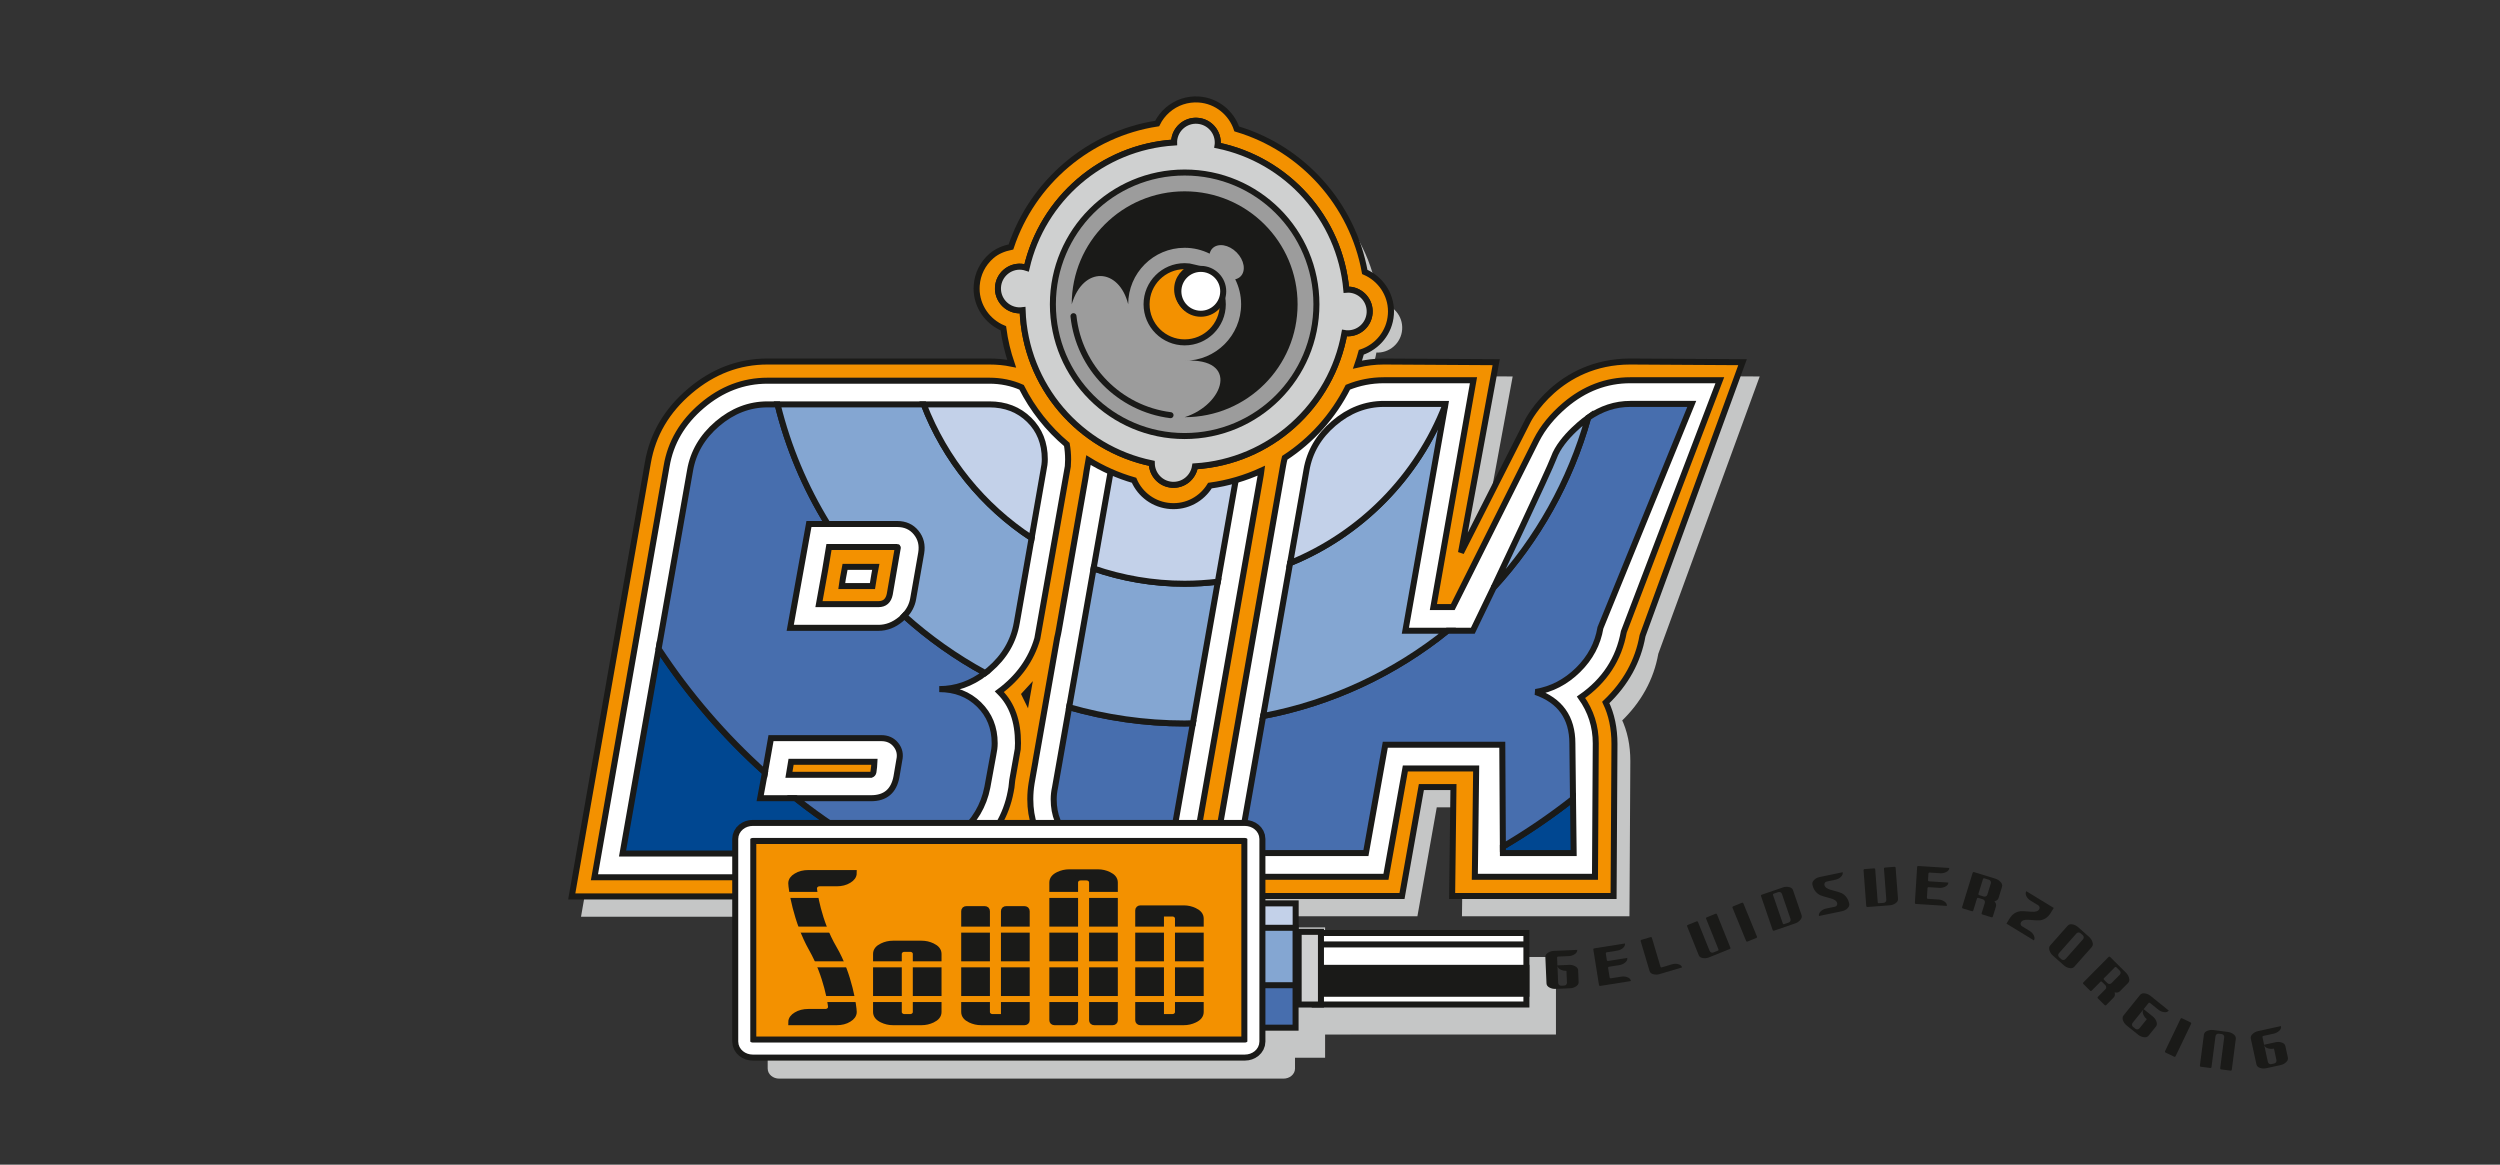 <?xml version="1.0" encoding="UTF-8" standalone="no"?>
<!DOCTYPE svg PUBLIC "-//W3C//DTD SVG 1.1//EN" "http://www.w3.org/Graphics/SVG/1.1/DTD/svg11.dtd">
<svg width="100%" height="100%" viewBox="0 0 1333 621" version="1.1" xmlns="http://www.w3.org/2000/svg" xmlns:xlink="http://www.w3.org/1999/xlink" xml:space="preserve" xmlns:serif="http://www.serif.com/" style="fill-rule:evenodd;clip-rule:evenodd;">
    <rect x="0" y="0" width="1333" height="621" fill="#333333" stroke="none"/>
    <g id="Artboard1" transform="matrix(1,0,0,1,17.071,-166.654)">
        <rect x="-17.071" y="166.654" width="1332.86" height="620.512" style="fill:none;"/>
        <g transform="matrix(4.167,0,0,4.167,701.414,716.063)">
            <path d="M0,-9.008L0,-9.154L-2.854,-9.154L-2.854,0.146L0,0.146L0,0.143L26.288,0.143L26.288,-9.008L0,-9.008Z" style="fill:rgb(197,198,198);fill-rule:nonzero;stroke:rgb(197,198,198);stroke-width:0.77px;"/>
        </g>
        <g transform="matrix(4.167,0,0,4.167,676.114,716.033)">
            <path d="M0,-12.784L0,-9.565L-2.572,-2.316L0,-2.216L-2.572,3.119L2.82,3.119L2.82,-12.784L0,-12.784Z" style="fill:rgb(197,198,198);fill-rule:nonzero;stroke:rgb(197,198,198);stroke-width:0.77px;"/>
        </g>
        <g transform="matrix(4.167,0,0,4.167,667.266,740.168)">
            <path d="M0,-27.717L-64.522,-27.718C-65.123,-27.718 -65.612,-27.315 -65.612,-26.82L-65.612,-0.896C-65.612,-0.402 -65.123,0.001 -64.522,0.001L0,0.001C0.603,0.001 1.094,-0.402 1.094,-0.896L1.094,-26.82C1.094,-27.314 0.603,-27.717 0,-27.717Z" style="fill:rgb(197,198,198);fill-rule:nonzero;stroke:rgb(197,198,198);stroke-width:0.77px;"/>
        </g>
        <g transform="matrix(4.167,0,0,4.167,718.149,343.733)">
            <path d="M0,-3.347C-0.131,-3.356 -0.258,-3.344 -0.386,-3.334C-1.207,-12.522 -8.007,-19.989 -16.872,-21.805C-16.864,-21.862 -16.846,-21.914 -16.842,-21.975C-16.735,-23.514 -17.895,-24.85 -19.437,-24.958C-20.976,-25.066 -22.313,-23.904 -22.421,-22.365C-22.424,-22.302 -22.415,-22.242 -22.415,-22.18C-31.671,-21.586 -39.271,-14.93 -41.295,-6.14C-41.512,-6.209 -41.737,-6.265 -41.973,-6.281C-43.513,-6.39 -44.851,-5.229 -44.957,-3.691C-45.065,-2.148 -43.904,-0.813 -42.365,-0.704C-42.176,-0.692 -41.994,-0.699 -41.813,-0.722C-41.472,8.972 -34.495,16.975 -25.28,18.876C-25.256,20.31 -24.15,21.515 -22.694,21.618C-21.235,21.719 -19.972,20.678 -19.751,19.259C-10.121,18.658 -2.275,11.495 -0.624,2.191C-0.546,2.201 -0.471,2.224 -0.39,2.229C1.15,2.338 2.488,1.175 2.594,-0.364C2.702,-1.904 1.54,-3.239 0,-3.347" style="fill:rgb(197,198,198);fill-rule:nonzero;"/>
        </g>
        <g transform="matrix(4.167,0,0,4.167,718.149,343.733)">
            <path d="M0,-3.347C-0.131,-3.356 -0.258,-3.344 -0.386,-3.334C-1.207,-12.522 -8.007,-19.989 -16.872,-21.805C-16.864,-21.862 -16.846,-21.914 -16.842,-21.975C-16.735,-23.514 -17.895,-24.85 -19.437,-24.958C-20.976,-25.066 -22.313,-23.904 -22.421,-22.365C-22.424,-22.302 -22.415,-22.242 -22.415,-22.18C-31.671,-21.586 -39.271,-14.93 -41.295,-6.14C-41.512,-6.209 -41.737,-6.265 -41.973,-6.281C-43.513,-6.39 -44.851,-5.229 -44.957,-3.691C-45.065,-2.148 -43.904,-0.813 -42.365,-0.704C-42.176,-0.692 -41.994,-0.699 -41.813,-0.722C-41.472,8.972 -34.495,16.975 -25.28,18.876C-25.256,20.31 -24.15,21.515 -22.694,21.618C-21.235,21.719 -19.972,20.678 -19.751,19.259C-10.121,18.658 -2.275,11.495 -0.624,2.191C-0.546,2.201 -0.471,2.224 -0.39,2.229C1.15,2.338 2.488,1.175 2.594,-0.364C2.702,-1.904 1.54,-3.239 0,-3.347Z" style="fill:none;fill-rule:nonzero;stroke:rgb(197,198,198);stroke-width:0.77px;"/>
        </g>
        <g transform="matrix(4.167,0,0,4.167,918.912,653.489)">
            <path d="M0,-68.277L-14.361,-68.363C-23.604,-68.363 -27.442,-60.826 -27.442,-60.826L-36.023,-43.913L-31.522,-68.277L-45.884,-68.363C-49.532,-68.363 -52.838,-67.109 -55.8,-64.603C-57.437,-63.218 -58.702,-61.664 -59.625,-59.951C-60.108,-61.421 -60.859,-62.774 -61.9,-64C-64.352,-66.909 -67.573,-68.363 -71.562,-68.363L-83.959,-68.363L-85.151,-61.632C-85.576,-62.466 -86.092,-63.257 -86.722,-64C-89.173,-66.909 -92.395,-68.363 -96.384,-68.363L-124.766,-68.363C-128.414,-68.363 -131.721,-67.108 -134.683,-64.599C-137.647,-62.09 -139.443,-59.036 -140.069,-55.443L-149.815,0.086L-106.558,0.086C-102.913,0.086 -99.606,-1.17 -96.641,-3.678C-95.065,-5.014 -93.829,-6.509 -92.912,-8.152C-92.428,-6.758 -91.696,-5.464 -90.711,-4.28C-88.261,-1.368 -85.042,0.086 -81.05,0.086L-68.653,0.086L-68.644,0.027L-43.572,0.027L-41.096,-13.909L-36.991,-13.909L-37.159,0.027L-16.5,0.027C-16.5,0.027 -16.389,-18.415 -16.389,-19.442C-16.389,-21.431 -16.761,-23.195 -17.501,-24.734C-14.937,-27.181 -13.37,-30.028 -12.799,-33.273L0,-68.277Z" style="fill:rgb(197,198,198);fill-rule:nonzero;stroke:rgb(197,198,198);stroke-width:0.77px;"/>
        </g>
        <g transform="matrix(4.167,0,0,4.167,912.044,644.259)">
            <path d="M0,-68.278L-14.361,-68.363C-23.606,-68.363 -27.441,-60.827 -27.441,-60.827L-36.022,-43.912L-31.522,-68.278L-45.883,-68.363C-49.531,-68.363 -52.838,-67.11 -55.8,-64.603C-57.435,-63.219 -58.702,-61.665 -59.627,-59.951C-60.108,-61.421 -60.86,-62.775 -61.9,-64.001C-64.352,-66.91 -67.575,-68.363 -71.563,-68.363L-83.959,-68.363L-85.151,-61.631C-85.576,-62.467 -86.091,-63.257 -86.724,-64.001C-89.173,-66.91 -92.393,-68.363 -96.384,-68.363L-124.768,-68.363C-128.416,-68.363 -131.721,-67.107 -134.683,-64.599C-137.647,-62.091 -139.442,-59.037 -140.07,-55.444L-149.813,0.085L-106.559,0.085C-102.913,0.085 -99.607,-1.169 -96.641,-3.679C-95.065,-5.015 -93.829,-6.509 -92.913,-8.153C-92.428,-6.759 -91.698,-5.465 -90.712,-4.279C-88.261,-1.368 -85.042,0.085 -81.05,0.085L-68.653,0.085L-68.643,0.027L-43.574,0.027L-41.096,-13.91L-36.99,-13.91L-37.161,0.027L-16.5,0.027C-16.5,0.027 -16.389,-18.415 -16.389,-19.442C-16.389,-21.431 -16.761,-23.196 -17.501,-24.735C-14.937,-27.18 -13.369,-30.028 -12.798,-33.273L0,-68.278Z" style="fill:white;fill-rule:nonzero;"/>
        </g>
        <g transform="matrix(4.167,0,0,4.167,448.112,467.945)">
            <path d="M0,2.688L-3.933,2.688C-3.878,2.236 -3.734,1.42 -3.506,0.234L0.425,0.234C0.312,0.797 0.169,1.615 0,2.688ZM3.16,-2.312L-5.558,-2.312C-5.785,-0.837 -6.213,1.599 -6.84,5L0.768,5C1.566,5 2.05,4.575 2.219,3.724L3.245,-2.221C3.245,-2.281 3.218,-2.312 3.16,-2.312Z" style="fill:rgb(243,145,0);fill-rule:nonzero;stroke:rgb(26,26,24);stroke-width:0.77px;"/>
        </g>
        <g transform="matrix(4.167,0,0,4.167,403.585,572.845)">
            <path d="M0,1.665L10.512,1.665C10.682,1.605 10.782,1.484 10.813,1.304C10.84,1.123 10.958,0.181 10.958,0L0.276,0L0,1.665Z" style="fill:rgb(243,145,0);fill-rule:nonzero;stroke:rgb(26,26,24);stroke-width:0.77px;"/>
        </g>
        <g transform="matrix(4.167,0,0,4.167,784.278,592.592)">
            <path d="M0,6.939L9.052,6.939C9.052,6.939 9.012,3.482 8.969,0C6.125,2.236 3.128,4.278 -0.004,6.12L0,6.939Z" style="fill:rgb(0,71,145);fill-rule:nonzero;stroke:rgb(26,26,24);stroke-width:0.77px;"/>
        </g>
        <g transform="matrix(4.167,0,0,4.167,388.261,542.107)">
            <path d="M0,12.033L0.61,8.742C-4.577,4.086 -9.156,-1.232 -12.995,-7.08L-17.611,19.113L15.127,19.113C11.4,17.03 7.852,14.663 4.52,12.033L0,12.033Z" style="fill:rgb(0,71,145);fill-rule:nonzero;stroke:rgb(26,26,24);stroke-width:0.77px;"/>
        </g>
        <g transform="matrix(4.167,0,0,4.167,553.006,621.744)">
            <path d="M0,-18.72L-1.806,-8.469C-1.92,-7.953 -1.978,-7.438 -1.978,-6.926C-1.978,-4.931 -1.311,-3.279 0.03,-1.966C1.371,-0.654 3.067,0 5.119,0L12.899,0L15.835,-16.669C15.484,-16.661 15.133,-16.642 14.78,-16.642C9.653,-16.642 4.695,-17.376 0,-18.72Z" style="fill:rgb(71,110,174);fill-rule:nonzero;stroke:rgb(26,26,24);stroke-width:0.77px;"/>
        </g>
        <g transform="matrix(4.167,0,0,4.167,801.728,467.916)">
            <path d="M0,16.248C2.051,15.908 3.86,14.967 5.428,13.428C6.994,11.889 7.947,10.091 8.291,8.038L19.977,-20.614L12.112,-20.614C10.196,-20.614 8.401,-20.021 6.726,-18.855C4.425,-10.653 0.236,-3.245 -5.36,2.863L-8.038,8.413L-11.284,8.413C-18.003,13.828 -26.054,17.654 -34.868,19.324L-37.959,36.862L-21.716,36.862L-19.236,22.997L-4.267,22.997L-4.192,36.043C-1.06,34.199 1.938,32.158 4.781,29.921C4.74,26.52 4.702,23.09 4.702,22.836C4.702,19.528 3.133,17.331 0,16.248Z" style="fill:rgb(71,110,174);fill-rule:nonzero;stroke:rgb(26,26,24);stroke-width:0.77px;"/>
        </g>
        <g transform="matrix(4.167,0,0,4.167,829.754,479.847)">
            <path d="M0,-21.718C-2.302,-13.516 -6.491,-6.108 -12.087,0C-12.087,0 -4.956,-15.043 -4.403,-16.593C-3.44,-19.287 0,-21.718 0,-21.718Z" style="fill:rgb(132,166,210);fill-rule:nonzero;stroke:rgb(26,26,24);stroke-width:0.77px;"/>
        </g>
        <g transform="matrix(4.167,0,0,4.167,494.592,392.605)">
            <path d="M0,52.514C1.909,50.862 3.091,48.866 3.548,46.525L4.316,42.335C4.428,41.824 4.487,41.339 4.487,40.883C4.487,38.888 3.819,37.234 2.477,35.919C1.139,34.611 -0.558,33.953 -2.607,33.953C-0.483,33.953 1.474,33.265 3.269,31.898C-0.471,29.868 -3.941,27.405 -7.079,24.581C-7.218,24.729 -7.359,24.876 -7.526,25.014C-8.41,25.747 -9.364,26.113 -10.388,26.113L-21.674,26.113L-19.279,12.827L-16.882,12.827C-19.768,8.154 -21.95,3.002 -23.293,-2.48L-24.579,-2.48C-26.916,-2.48 -29.052,-1.652 -30.992,-0.001C-32.927,1.653 -34.097,3.651 -34.495,5.988L-38.515,28.8C-34.676,34.649 -30.097,39.967 -24.91,44.622L-24.133,40.226L-10.028,40.226C-9.23,40.226 -8.604,40.511 -8.148,41.08C-7.691,41.651 -7.549,42.308 -7.72,43.047L-8.08,45.176C-8.424,47.002 -9.504,47.914 -11.327,47.914L-21,47.914C-17.668,50.544 -14.12,52.911 -10.392,54.994L-6.371,54.994C-4.033,54.994 -1.907,54.169 0,52.514" style="fill:rgb(71,110,174);fill-rule:nonzero;"/>
        </g>
        <g transform="matrix(4.167,0,0,4.167,494.592,392.605)">
            <path d="M0,52.514C1.909,50.862 3.091,48.866 3.548,46.525L4.316,42.335C4.428,41.824 4.487,41.339 4.487,40.883C4.487,38.888 3.819,37.234 2.477,35.919C1.139,34.611 -0.558,33.953 -2.607,33.953C-0.483,33.953 1.474,33.265 3.269,31.898C-0.471,29.868 -3.941,27.405 -7.079,24.581C-7.218,24.729 -7.359,24.876 -7.526,25.014C-8.41,25.747 -9.364,26.113 -10.388,26.113L-21.674,26.113L-19.279,12.827L-16.882,12.827C-19.768,8.154 -21.95,3.002 -23.293,-2.48L-24.579,-2.48C-26.916,-2.48 -29.052,-1.652 -30.992,-0.001C-32.927,1.653 -34.097,3.651 -34.495,5.988L-38.515,28.8C-34.676,34.649 -30.097,39.967 -24.91,44.622L-24.133,40.226L-10.028,40.226C-9.23,40.226 -8.604,40.511 -8.148,41.08C-7.691,41.651 -7.549,42.308 -7.72,43.047L-8.08,45.176C-8.424,47.002 -9.504,47.914 -11.327,47.914L-21,47.914C-17.668,50.544 -14.12,52.911 -10.392,54.994L-6.371,54.994C-4.033,54.994 -1.907,54.169 0,52.514Z" style="fill:none;fill-rule:nonzero;stroke:rgb(26,26,24);stroke-width:0.77px;"/>
        </g>
        <g transform="matrix(4.167,0,0,4.167,614.586,544.273)">
            <path d="M0,-15.929C-4.082,-15.929 -7.997,-16.623 -11.651,-17.881L-14.78,-0.126C-10.083,1.216 -5.127,1.952 0,1.952C0.353,1.952 0.705,1.931 1.055,1.924L4.249,-16.19C2.853,-16.024 1.439,-15.929 0,-15.929" style="fill:rgb(132,166,210);fill-rule:nonzero;"/>
        </g>
        <g transform="matrix(4.167,0,0,4.167,614.586,544.273)">
            <path d="M0,-15.929C-4.082,-15.929 -7.997,-16.623 -11.651,-17.881L-14.78,-0.126C-10.083,1.216 -5.127,1.952 0,1.952C0.353,1.952 0.705,1.931 1.055,1.924L4.249,-16.19C2.853,-16.024 1.439,-15.929 0,-15.929Z" style="fill:none;fill-rule:nonzero;stroke:rgb(26,26,24);stroke-width:0.77px;"/>
        </g>
        <g transform="matrix(4.167,0,0,4.167,753.504,548.436)">
            <path d="M0,-39.755C-3.554,-30.601 -10.767,-23.276 -19.847,-19.571L-23.294,0C-14.479,-1.671 -6.43,-5.497 0.29,-10.911L-5.096,-10.911L0,-39.755Z" style="fill:rgb(132,166,210);fill-rule:nonzero;stroke:rgb(26,26,24);stroke-width:0.77px;"/>
        </g>
        <g transform="matrix(4.167,0,0,4.167,461.279,461.735)">
            <path d="M0,-3.764C1.026,-3.764 1.838,-3.397 2.436,-2.664C3.036,-1.93 3.249,-1.057 3.078,-0.041L2.053,5.798C1.913,6.626 1.526,7.352 0.917,7.99C4.054,10.814 7.523,13.277 11.264,15.307C11.442,15.169 11.623,15.035 11.799,14.883C13.736,13.231 14.904,11.234 15.306,8.896L17.211,-1.964C10.984,-6.048 6.113,-12.02 3.404,-19.071L-15.298,-19.071C-13.954,-13.589 -11.773,-8.438 -8.888,-3.764L0,-3.764Z" style="fill:rgb(132,166,210);fill-rule:nonzero;stroke:rgb(26,26,24);stroke-width:0.77px;"/>
        </g>
        <g transform="matrix(4.167,0,0,4.167,643.438,448.675)">
            <path d="M0,-8.923C0,-10.977 -0.671,-12.656 -2.01,-13.97C-3.352,-15.281 -5.046,-15.937 -7.097,-15.937L-14.877,-15.937L-18.577,5.062C-14.922,6.32 -11.006,7.014 -6.925,7.014C-5.485,7.014 -4.072,6.919 -2.676,6.754L-0.172,-7.469C-0.059,-7.983 0,-8.469 0,-8.923" style="fill:rgb(195,209,233);fill-rule:nonzero;"/>
        </g>
        <g transform="matrix(4.167,0,0,4.167,643.438,448.675)">
            <path d="M0,-8.923C0,-10.977 -0.671,-12.656 -2.01,-13.97C-3.352,-15.281 -5.046,-15.937 -7.097,-15.937L-14.877,-15.937L-18.577,5.062C-14.922,6.32 -11.006,7.014 -6.925,7.014C-5.485,7.014 -4.072,6.919 -2.676,6.754L-0.172,-7.469C-0.059,-7.983 0,-8.469 0,-8.923Z" style="fill:none;fill-rule:nonzero;stroke:rgb(26,26,24);stroke-width:0.77px;"/>
        </g>
        <g transform="matrix(4.167,0,0,4.167,720.865,466.886)">
            <path d="M0,-20.366C-2.339,-20.366 -4.475,-19.538 -6.413,-17.886C-8.351,-16.231 -9.519,-14.237 -9.917,-11.898L-12.013,0C-2.933,-3.705 4.28,-11.03 7.834,-20.182L7.865,-20.366L0,-20.366Z" style="fill:rgb(195,209,233);fill-rule:nonzero;stroke:rgb(26,26,24);stroke-width:0.77px;"/>
        </g>
        <g transform="matrix(4.167,0,0,4.167,540.012,424.325)">
            <path d="M0,-3.079C0,-5.133 -0.669,-6.812 -2.01,-8.126C-3.35,-9.437 -5.047,-10.093 -7.096,-10.093L-15.491,-10.093C-12.784,-3.042 -7.912,2.931 -1.685,7.014L-0.173,-1.625C-0.06,-2.139 0,-2.625 0,-3.079" style="fill:rgb(195,209,233);fill-rule:nonzero;"/>
        </g>
        <g transform="matrix(4.167,0,0,4.167,540.012,424.325)">
            <path d="M0,-3.079C0,-5.133 -0.669,-6.812 -2.01,-8.126C-3.35,-9.437 -5.047,-10.093 -7.096,-10.093L-15.491,-10.093C-12.784,-3.042 -7.912,2.931 -1.685,7.014L-0.173,-1.625C-0.06,-2.139 0,-2.625 0,-3.079Z" style="fill:none;fill-rule:nonzero;stroke:rgb(26,26,24);stroke-width:0.77px;"/>
        </g>
        <g transform="matrix(-4.167,0,0,4.167,1479.92,420.8)">
            <rect x="163.933" y="58.393" width="27.091" height="9.151" style="fill:white;stroke:rgb(26,26,24);stroke-width:0.77px;"/>
        </g>
        <g transform="matrix(4.167,0,0,4.167,683.979,670.225)">
            <path d="M0,0L27.091,0" style="fill:none;fill-rule:nonzero;stroke:rgb(26,26,24);stroke-width:0.77px;"/>
        </g>
        <g transform="matrix(-4.167,0,0,4.167,1479.92,433.65)">
            <rect x="163.933" y="59.768" width="27.091" height="3.317" style="fill:rgb(26,26,24);stroke:rgb(26,26,24);stroke-width:0.77px;"/>
        </g>
        <g transform="matrix(4.167,0,0,4.167,825.942,325.491)">
            <path d="M0,51.102C1.257,52.867 1.883,54.832 1.883,56.995C1.883,57.736 1.783,74.075 1.783,74.075L-13.591,74.075L-13.42,60.213L-22.481,60.213L-24.963,74.075L-47.36,74.075L-38.127,21.468C-38.07,21.126 -37.995,20.792 -37.912,20.463C-34.492,18.239 -31.702,15.134 -29.836,11.433C-28.376,10.841 -26.838,10.536 -25.218,10.536L-13.764,10.536L-18.894,39.562L-16.411,39.562L-5.716,18.22C-4.874,16.557 -3.63,15.063 -2.076,13.737C0.433,11.604 3.227,10.536 6.303,10.536L17.758,10.536L5.472,42.732C4.843,46.206 3.02,48.996 0,51.102ZM-50.042,74.134L-60.385,74.134C-63.579,74.134 -66.201,72.939 -68.251,70.546C-69.734,68.781 -70.473,66.648 -70.473,64.144C-70.473,63.459 -70.417,62.775 -70.304,62.091L-70.097,60.924L-69.822,59.39C-69.81,59.322 -69.799,59.243 -69.789,59.168L-67.029,43.488C-66.953,43.174 -66.882,42.859 -66.829,42.535L-63.408,23.028C-63.352,22.705 -63.307,22.407 -63.268,22.123L-63.028,20.753C-61.24,21.855 -59.289,22.735 -57.199,23.336C-56.405,25.174 -54.655,26.487 -52.533,26.635C-50.419,26.784 -48.53,25.72 -47.486,24.02C-45.168,23.702 -42.959,23.049 -40.909,22.11C-40.933,22.286 -40.949,22.464 -40.979,22.637L-50.042,74.134ZM-70.933,51.26C-71.015,51.087 -71.098,50.917 -71.188,50.749C-71.038,50.594 -70.902,50.436 -70.759,50.279L-70.933,51.26ZM-72.076,57.725L-72.782,61.702C-72.827,62.026 -72.858,62.341 -72.885,62.655L-72.985,63.201C-73.558,66.219 -75.081,68.797 -77.559,70.931C-80.039,73.066 -82.816,74.134 -85.895,74.134L-126.244,74.134L-117.009,21.526C-116.498,18.51 -114.989,15.933 -112.479,13.799C-109.974,11.664 -107.179,10.595 -104.104,10.595L-75.719,10.595C-74.223,10.595 -72.85,10.882 -71.591,11.438C-70.173,14.251 -68.202,16.738 -65.798,18.759C-65.69,19.372 -65.633,20.009 -65.633,20.671C-65.633,20.972 -65.648,21.266 -65.67,21.553L-69.575,43.598C-70.359,46.292 -71.974,48.56 -74.437,50.392L-74.352,50.478C-72.813,52.017 -72.046,54.178 -72.046,56.968C-72.046,57.226 -72.061,57.476 -72.076,57.725ZM20.665,8.227L6.303,8.141C-2.941,8.141 -6.776,15.677 -6.776,15.677L-15.359,32.592L-10.857,8.227L-25.218,8.141C-26.385,8.141 -27.512,8.284 -28.607,8.54C-28.427,8.02 -28.263,7.495 -28.118,6.96C-26.054,6.274 -24.494,4.419 -24.334,2.124C-24.323,1.991 -24.318,1.861 -24.318,1.733C-24.318,-0.511 -25.69,-2.468 -27.672,-3.321C-29.242,-11.984 -35.623,-19.11 -44.059,-21.623C-44.751,-23.67 -46.602,-25.223 -48.896,-25.385C-50.367,-25.486 -51.791,-25.011 -52.907,-24.042C-53.47,-23.551 -53.92,-22.963 -54.239,-22.312C-62.91,-20.981 -70.18,-14.84 -72.945,-6.522C-73.853,-6.33 -74.723,-5.993 -75.442,-5.367C-76.559,-4.399 -77.228,-3.055 -77.33,-1.584C-77.34,-1.453 -77.344,-1.323 -77.344,-1.195C-77.344,1.073 -75.941,3.049 -73.924,3.887C-73.721,5.451 -73.354,6.962 -72.861,8.417C-73.766,8.233 -74.718,8.141 -75.719,8.141L-104.104,8.141C-107.751,8.141 -111.057,9.397 -114.019,11.906C-116.984,14.414 -118.777,17.467 -119.405,21.06L-129.148,76.588L-85.895,76.588C-82.248,76.588 -78.942,75.335 -75.976,72.826C-74.4,71.49 -73.164,69.996 -72.248,68.351C-71.763,69.744 -71.033,71.038 -70.047,72.225C-67.597,75.136 -64.377,76.588 -60.385,76.588L-47.989,76.588L-47.978,76.532L-22.91,76.532L-20.431,62.594L-16.326,62.594L-16.497,76.532L4.164,76.532C4.164,76.532 4.276,58.089 4.276,57.063C4.276,55.074 3.903,53.309 3.164,51.769C5.727,49.323 7.296,46.476 7.867,43.231L20.665,8.227Z" style="fill:rgb(243,145,0);fill-rule:nonzero;stroke:rgb(26,26,24);stroke-width:0.77px;"/>
        </g>
        <g transform="matrix(-4.167,0,0,4.167,1327.67,364.541)">
            <rect x="156.934" y="68.109" width="4.549" height="3.221" style="fill:rgb(195,209,233);"/>
        </g>
        <g transform="matrix(-4.167,0,0,4.167,654.82,648.331)">
            <rect x="-4.549" y="0" width="4.549" height="3.221" style="fill:none;stroke:rgb(26,26,24);stroke-width:0.77px;"/>
        </g>
        <g transform="matrix(-4.167,0,0,4.167,1327.67,408.166)">
            <rect x="156.934" y="60.76" width="4.549" height="7.449" style="fill:rgb(132,166,210);stroke:rgb(26,26,24);stroke-width:0.77px;"/>
        </g>
        <g transform="matrix(-4.167,0,0,4.167,1327.67,461.004)">
            <rect x="156.934" y="55.428" width="4.549" height="5.432" style="fill:rgb(71,110,174);stroke:rgb(26,26,24);stroke-width:0.77px;"/>
        </g>
        <g transform="matrix(-4.167,0,0,4.167,1361.82,420.2)">
            <rect x="161.881" y="58.39" width="2.853" height="9.301" style="fill:rgb(207,208,208);stroke:rgb(26,26,24);stroke-width:0.77px;"/>
        </g>
        <g transform="matrix(4.167,0,0,4.167,651.231,613.984)">
            <path d="M0,25.923C0,26.42 -0.489,26.821 -1.094,26.821L-64.054,26.821C-64.657,26.821 -65.146,26.42 -65.146,25.923L-65.146,0.002C-65.146,-0.494 -64.657,-0.898 -64.054,-0.898L-1.094,-0.898C-0.489,-0.898 0,-0.494 0,0.002L0,25.923Z" style="fill:rgb(243,145,0);fill-rule:nonzero;stroke:rgb(26,26,24);stroke-width:3.08px;"/>
        </g>
        <g transform="matrix(4.167,0,0,4.167,651.231,613.984)">
            <path d="M0,25.923C0,26.42 -0.489,26.821 -1.094,26.821L-64.054,26.821C-64.657,26.821 -65.146,26.42 -65.146,25.923L-65.146,0.002C-65.146,-0.494 -64.657,-0.898 -64.054,-0.898L-1.094,-0.898C-0.489,-0.898 0,-0.494 0,0.002L0,25.923Z" style="fill:none;fill-rule:nonzero;stroke:white;stroke-width:1.54px;"/>
        </g>
        <g transform="matrix(4.167,0,0,4.167,435.477,633.807)">
            <path d="M0,18.296C-0.421,18.559 -0.945,18.689 -1.54,18.689L-7.354,18.689C-7.354,18.335 -7.136,18.021 -6.713,17.774C-6.292,17.513 -5.769,17.382 -5.173,17.382L-2.993,17.382C-2.791,17.382 -2.617,17.314 -2.485,17.2C-2.341,17.069 -2.267,16.911 -2.267,16.727C-2.267,16.477 -2.759,12.769 -4.729,9.297C-6.749,5.735 -7.354,1.49 -7.354,0.916C-7.354,0.563 -7.136,0.248 -6.713,0.001C-6.292,-0.262 -5.769,-0.393 -5.173,-0.393L0.639,-0.393C0.639,-0.037 0.422,0.275 0,0.523C-0.421,0.785 -0.945,0.916 -1.54,0.916L-3.72,0.916C-3.924,0.916 -4.099,0.983 -4.23,1.099C-4.375,1.23 -4.448,1.384 -4.448,1.57C-4.448,1.825 -3.939,5.78 -1.904,9.244C0.09,12.64 0.639,16.821 0.639,17.382C0.639,17.734 0.422,18.048 0,18.296" style="fill:rgb(26,26,24);fill-rule:nonzero;"/>
        </g>
        <g transform="matrix(4.167,0,0,4.167,435.477,633.807)">
            <path d="M0,18.296C-0.421,18.559 -0.945,18.689 -1.54,18.689L-7.354,18.689C-7.354,18.335 -7.136,18.021 -6.713,17.774C-6.292,17.513 -5.769,17.382 -5.173,17.382L-2.993,17.382C-2.791,17.382 -2.617,17.314 -2.485,17.2C-2.341,17.069 -2.267,16.911 -2.267,16.727C-2.267,16.477 -2.759,12.769 -4.729,9.297C-6.749,5.735 -7.354,1.49 -7.354,0.916C-7.354,0.563 -7.136,0.248 -6.713,0.001C-6.292,-0.262 -5.769,-0.393 -5.173,-0.393L0.639,-0.393C0.639,-0.037 0.422,0.275 0,0.523C-0.421,0.785 -0.945,0.916 -1.54,0.916L-3.72,0.916C-3.924,0.916 -4.099,0.983 -4.23,1.099C-4.375,1.23 -4.448,1.384 -4.448,1.57C-4.448,1.825 -3.939,5.78 -1.904,9.244C0.09,12.64 0.639,16.821 0.639,17.382C0.639,17.734 0.422,18.048 0,18.296Z" style="fill:none;fill-rule:nonzero;stroke:rgb(26,26,24);stroke-width:0.77px;"/>
        </g>
        <g transform="matrix(4.167,0,0,4.167,483.352,675.283)">
            <path d="M0,7.428L0,0.002C0,-0.416 -0.261,-0.742 -0.784,-0.991C-1.221,-1.202 -1.67,-1.307 -2.18,-1.307L-5.814,-1.307C-6.322,-1.307 -6.771,-1.202 -7.208,-0.991C-7.731,-0.742 -7.993,-0.416 -7.993,0.002L-7.993,7.428C-7.993,7.841 -7.731,8.173 -7.208,8.42C-6.771,8.628 -6.322,8.735 -5.814,8.735L-2.18,8.735C-1.67,8.735 -1.221,8.628 -0.784,8.42C-0.261,8.173 0,7.841 0,7.428ZM-2.906,7.428C-2.906,7.612 -2.978,7.767 -3.124,7.899C-3.254,8.015 -3.43,8.083 -3.633,8.083L-4.359,8.083C-4.565,8.083 -4.737,8.015 -4.882,7.884C-5.013,7.767 -5.087,7.612 -5.087,7.428L-5.087,0.002C-5.087,-0.181 -5.013,-0.338 -4.869,-0.469C-4.737,-0.587 -4.565,-0.65 -4.359,-0.65L-3.633,-0.65C-3.43,-0.65 -3.254,-0.587 -3.11,-0.455C-2.978,-0.338 -2.906,-0.181 -2.906,0.002L-2.906,7.428Z" style="fill:rgb(26,26,24);fill-rule:nonzero;stroke:rgb(26,26,24);stroke-width:0.77px;"/>
        </g>
        <g transform="matrix(4.167,0,0,4.167,529.137,651.408)">
            <path d="M0,14.464L-5.523,14.464C-6.032,14.464 -6.481,14.357 -6.917,14.151C-7.441,13.902 -7.702,13.572 -7.702,13.157L-7.702,0.263C-7.702,0.091 -7.6,0 -7.412,0L-5.087,0C-4.896,0 -4.796,0.091 -4.796,0.263L-4.796,13.157C-4.796,13.341 -4.724,13.496 -4.592,13.614C-4.448,13.744 -4.272,13.812 -4.069,13.812L-2.904,13.812C-2.717,13.812 -2.615,13.72 -2.615,13.549L-2.615,0.263C-2.615,0.091 -2.512,0 -2.325,0L0,0C0.187,0 0.294,0.091 0.294,0.263L0.294,14.203C0.294,14.373 0.187,14.464 0,14.464Z" style="fill:rgb(26,26,24);fill-rule:nonzero;stroke:rgb(26,26,24);stroke-width:0.77px;"/>
        </g>
        <g transform="matrix(4.167,0,0,4.167,576.129,631.775)">
            <path d="M0,19.176L-2.325,19.176C-2.513,19.176 -2.615,19.085 -2.615,18.915L-2.615,1.308C-2.615,1.125 -2.689,0.967 -2.819,0.85C-2.964,0.718 -3.138,0.653 -3.343,0.653L-4.068,0.653C-4.273,0.653 -4.445,0.718 -4.577,0.834C-4.724,0.967 -4.794,1.125 -4.794,1.308L-4.794,18.915C-4.794,19.085 -4.896,19.176 -5.086,19.176L-7.412,19.176C-7.6,19.176 -7.702,19.085 -7.702,18.915L-7.702,1.308C-7.702,0.887 -7.442,0.561 -6.916,0.313C-6.48,0.103 -6.03,0 -5.522,0L-1.888,0C-1.38,0 -0.929,0.103 -0.493,0.313C0.031,0.561 0.293,0.887 0.293,1.308L0.293,18.915C0.293,19.085 0.189,19.176 0,19.176Z" style="fill:rgb(26,26,24);fill-rule:nonzero;stroke:rgb(26,26,24);stroke-width:0.77px;"/>
        </g>
        <g transform="matrix(4.167,0,0,4.167,623.142,656.449)">
            <path d="M0,11.948L0,0C0,-0.417 -0.261,-0.744 -0.784,-0.992C-1.218,-1.203 -1.671,-1.307 -2.178,-1.307L-7.699,-1.307C-7.889,-1.307 -7.993,-1.214 -7.993,-1.045L-7.993,12.993C-7.993,13.162 -7.889,13.255 -7.699,13.255L-2.178,13.255C-1.671,13.255 -1.218,13.148 -0.784,12.94C-0.261,12.693 0,12.361 0,11.948ZM-2.906,11.948C-2.906,12.132 -2.978,12.287 -3.123,12.419C-3.254,12.535 -3.427,12.603 -3.63,12.603L-4.796,12.603C-4.984,12.603 -5.086,12.51 -5.086,12.34L-5.086,-0.39C-5.086,-0.56 -4.984,-0.652 -4.796,-0.652L-3.63,-0.652C-3.427,-0.652 -3.254,-0.588 -3.108,-0.457C-2.978,-0.337 -2.906,-0.181 -2.906,0L-2.906,11.948Z" style="fill:rgb(26,26,24);fill-rule:nonzero;stroke:rgb(26,26,24);stroke-width:0.77px;"/>
        </g>
        <g transform="matrix(-4.167,0,0,4.167,388.657,699.338)">
            <path d="M-60.057,0L0,0" style="fill:none;fill-rule:nonzero;stroke:rgb(243,145,0);stroke-width:0.77px;"/>
        </g>
        <g transform="matrix(-4.167,0,0,4.167,388.657,680.833)">
            <path d="M-60.057,0L0,0" style="fill:none;fill-rule:nonzero;stroke:rgb(243,145,0);stroke-width:0.77px;"/>
        </g>
        <g transform="matrix(-4.167,0,0,4.167,388.657,662.328)">
            <path d="M-60.057,0L0,0" style="fill:none;fill-rule:nonzero;stroke:rgb(243,145,0);stroke-width:0.77px;"/>
        </g>
        <g transform="matrix(-4.167,0,0,4.167,388.657,643.823)">
            <path d="M-60.057,0L0,0" style="fill:none;fill-rule:nonzero;stroke:rgb(243,145,0);stroke-width:0.77px;"/>
        </g>
        <g transform="matrix(4.167,0,0,4.167,823.08,674.393)">
            <path d="M0,4.396C-0.218,4.526 -0.449,4.595 -0.71,4.607L-2.58,4.689C-2.842,4.699 -3.076,4.65 -3.305,4.54C-3.58,4.41 -3.723,4.229 -3.734,3.989L-3.88,0.623C-3.891,0.385 -3.765,0.192 -3.502,0.037C-3.282,-0.091 -3.052,-0.162 -2.791,-0.174L0.2,-0.303C0.21,-0.065 0.085,0.129 -0.178,0.283C-0.398,0.412 -0.626,0.482 -0.888,0.494L-2.235,0.552C-2.331,0.557 -2.381,0.611 -2.379,0.708L-2.239,3.924C-2.234,4.029 -2.192,4.117 -2.122,4.182C-2.044,4.254 -1.952,4.287 -1.847,4.282L-1.474,4.265C-1.368,4.261 -1.281,4.219 -1.216,4.15C-1.146,4.071 -1.112,3.98 -1.116,3.876L-1.181,2.379C-1.443,2.391 -1.678,2.341 -1.908,2.231C-2.182,2.101 -2.326,1.92 -2.336,1.681L-0.84,1.616C-0.578,1.604 -0.344,1.654 -0.114,1.765C0.16,1.894 0.303,2.075 0.314,2.314L0.379,3.811C0.39,4.049 0.263,4.242 0,4.396" style="fill:rgb(26,26,24);fill-rule:nonzero;"/>
        </g>
        <g transform="matrix(4.167,0,0,4.167,836.221,669.778)">
            <path d="M0,5.416C-0.098,5.431 -0.157,5.389 -0.173,5.291L-0.892,0.783C-0.908,0.686 -0.865,0.627 -0.769,0.611L3.149,-0.015C3.186,0.221 3.083,0.428 2.841,0.61C2.638,0.764 2.417,0.86 2.159,0.902L0.828,1.113C0.732,1.13 0.688,1.189 0.705,1.285L0.833,2.099C0.848,2.194 0.909,2.238 1.005,2.224L3.445,1.833C3.482,2.07 3.38,2.276 3.135,2.459C2.932,2.613 2.712,2.709 2.454,2.75L1.123,2.962C1.028,2.978 0.983,3.037 0.999,3.134L1.189,4.316C1.204,4.412 1.263,4.456 1.359,4.44L2.69,4.227C2.948,4.186 3.186,4.209 3.427,4.292C3.717,4.39 3.878,4.553 3.918,4.791L0,5.416Z" style="fill:rgb(26,26,24);fill-rule:nonzero;"/>
        </g>
        <g transform="matrix(4.167,0,0,4.167,867.852,666.565)">
            <path d="M0,4.673C-0.252,4.749 -0.492,4.756 -0.741,4.706C-1.041,4.646 -1.222,4.506 -1.291,4.276L-2.422,0.474C-2.449,0.381 -2.414,0.315 -2.322,0.287L-1.173,-0.055C-1.081,-0.083 -1.015,-0.047 -0.988,0.047L0.101,3.705C0.131,3.799 0.195,3.835 0.289,3.807L1.579,3.422C1.83,3.347 2.07,3.338 2.319,3.389C2.619,3.448 2.801,3.59 2.869,3.819L0,4.673Z" style="fill:rgb(26,26,24);fill-rule:nonzero;"/>
        </g>
        <g transform="matrix(4.167,0,0,4.167,905.207,658.702)">
            <path d="M0,3.356L-2.64,4.419C-2.883,4.516 -3.121,4.549 -3.373,4.52C-3.675,4.489 -3.871,4.366 -3.961,4.144L-5.443,0.464C-5.48,0.374 -5.45,0.305 -5.36,0.269L-4.25,-0.179C-4.159,-0.215 -4.091,-0.186 -4.054,-0.096L-2.572,3.584C-2.533,3.682 -2.465,3.751 -2.377,3.789C-2.278,3.83 -2.181,3.831 -2.085,3.792L-1.529,3.568C-1.439,3.532 -1.409,3.464 -1.447,3.374L-3.013,-0.515C-3.049,-0.605 -3.02,-0.673 -2.929,-0.709L-1.818,-1.157C-1.728,-1.193 -1.66,-1.165 -1.625,-1.075L0.082,3.162C0.118,3.252 0.09,3.32 0,3.356" style="fill:rgb(26,26,24);fill-rule:nonzero;"/>
        </g>
        <g transform="matrix(4.167,0,0,4.167,919.372,649.916)">
            <path d="M0,4.047L-1.109,4.501C-1.199,4.539 -1.267,4.509 -1.304,4.419L-3.036,0.195C-3.073,0.104 -3.043,0.036 -2.954,-0.002L-1.846,-0.456C-1.755,-0.492 -1.687,-0.464 -1.649,-0.374L0.081,3.852C0.118,3.942 0.09,4.011 0,4.047" style="fill:rgb(26,26,24);fill-rule:nonzero;"/>
        </g>
        <g transform="matrix(4.167,0,0,4.167,943.513,647.864)">
            <path d="M0,1.606L-1.094,-1.58C-1.171,-1.807 -1.359,-1.939 -1.661,-1.987C-1.913,-2.028 -2.151,-2.009 -2.399,-1.924L-5.09,-1C-5.182,-0.968 -5.215,-0.901 -5.182,-0.81L-3.701,3.51C-3.667,3.602 -3.602,3.634 -3.509,3.603L-0.819,2.679C-0.571,2.594 -0.371,2.462 -0.198,2.275C0.012,2.054 0.078,1.833 0,1.606M-1.417,2.093C-1.381,2.191 -1.389,2.289 -1.434,2.384C-1.476,2.47 -1.549,2.534 -1.648,2.569L-2.216,2.763C-2.307,2.795 -2.375,2.761 -2.404,2.669L-3.646,-0.941C-3.676,-1.034 -3.644,-1.1 -3.553,-1.132L-2.986,-1.326C-2.886,-1.36 -2.789,-1.354 -2.694,-1.308C-2.608,-1.265 -2.544,-1.194 -2.509,-1.095L-1.417,2.093Z" style="fill:rgb(26,26,24);fill-rule:nonzero;"/>
        </g>
        <g transform="matrix(4.167,0,0,4.167,968.046,635.854)">
            <path d="M0,3.621C-0.182,3.811 -0.43,3.939 -0.73,4.002L-3.663,4.612C-3.705,4.414 -3.631,4.215 -3.448,4.032C-3.266,3.842 -3.018,3.713 -2.716,3.651L-1.616,3.422C-1.515,3.4 -1.433,3.345 -1.381,3.267C-1.322,3.177 -1.305,3.082 -1.326,2.979C-1.385,2.693 -1.658,2.49 -2.153,2.355C-2.919,2.156 -3.379,2.014 -3.524,1.937C-4.047,1.665 -4.371,1.212 -4.502,0.581C-4.543,0.384 -4.468,0.185 -4.286,0.001C-4.102,-0.19 -3.855,-0.317 -3.554,-0.38L-0.623,-0.991C-0.581,-0.792 -0.656,-0.593 -0.838,-0.411C-1.022,-0.22 -1.27,-0.091 -1.571,-0.028L-2.669,0.2C-2.771,0.222 -2.852,0.277 -2.905,0.355C-2.963,0.444 -2.981,0.54 -2.96,0.643C-2.9,0.928 -2.629,1.132 -2.135,1.267C-1.365,1.466 -0.909,1.608 -0.763,1.684C-0.24,1.957 0.083,2.411 0.216,3.041C0.257,3.239 0.185,3.437 0,3.621" style="fill:rgb(26,26,24);fill-rule:nonzero;"/>
        </g>
        <g transform="matrix(4.167,0,0,4.167,993.435,630.714)">
            <path d="M0,4.243C-0.214,4.379 -0.442,4.457 -0.702,4.477L-3.54,4.692C-3.635,4.699 -3.693,4.651 -3.701,4.554L-4.046,0.001C-4.052,-0.096 -4.004,-0.152 -3.907,-0.16L-2.712,-0.25C-2.616,-0.257 -2.56,-0.21 -2.552,-0.112L-2.235,4.067C-2.227,4.165 -2.171,4.214 -2.074,4.206L-1.476,4.161C-1.372,4.153 -1.286,4.108 -1.223,4.036C-1.155,3.955 -1.124,3.863 -1.133,3.759L-1.433,-0.197C-1.44,-0.295 -1.391,-0.351 -1.295,-0.357L-0.1,-0.449C-0.004,-0.456 0.053,-0.408 0.06,-0.31L0.361,3.645C0.379,3.885 0.258,4.081 0,4.243" style="fill:rgb(26,26,24);fill-rule:nonzero;"/>
        </g>
        <g transform="matrix(4.167,0,0,4.167,1004.52,629.427)">
            <path d="M0,4.612C-0.096,4.606 -0.146,4.55 -0.139,4.453L0.149,-0.104C0.154,-0.202 0.21,-0.25 0.307,-0.244L4.267,0.006C4.253,0.245 4.105,0.424 3.826,0.548C3.597,0.653 3.361,0.7 3.1,0.682L1.753,0.597C1.657,0.592 1.602,0.64 1.596,0.737L1.543,1.56C1.538,1.656 1.585,1.711 1.684,1.717L4.149,1.874C4.134,2.113 3.987,2.291 3.71,2.416C3.479,2.522 3.242,2.566 2.981,2.55L1.635,2.465C1.539,2.459 1.483,2.507 1.477,2.606L1.403,3.801C1.395,3.897 1.445,3.952 1.542,3.959L2.887,4.045C3.147,4.06 3.376,4.135 3.593,4.268C3.852,4.427 3.975,4.624 3.96,4.862L0,4.612Z" style="fill:rgb(26,26,24);fill-rule:nonzero;"/>
        </g>
        <g transform="matrix(4.167,0,0,4.167,1045.52,632.077)">
            <path d="M0,5.578L0.398,4.291C0.465,4.076 0.398,3.861 0.199,3.641C0.486,3.573 0.664,3.433 0.729,3.219L1.172,1.787C1.243,1.559 1.168,1.341 0.952,1.124C0.774,0.944 0.57,0.818 0.32,0.741L-2.398,-0.098C-2.49,-0.128 -2.557,-0.093 -2.587,-0.001L-3.933,4.364C-3.963,4.456 -3.928,4.522 -3.834,4.551L-2.69,4.904C-2.597,4.932 -2.531,4.898 -2.503,4.804L-2.04,3.303C-2.01,3.21 -1.945,3.175 -1.851,3.203L-1.28,3.38C-1.18,3.411 -1.104,3.474 -1.055,3.568C-1.012,3.653 -1.001,3.749 -1.032,3.849L-1.43,5.136C-1.46,5.23 -1.425,5.294 -1.331,5.324L-0.187,5.678C-0.094,5.706 -0.028,5.672 0,5.578M-0.701,2.776C-0.732,2.877 -0.793,2.952 -0.888,3C-0.972,3.044 -1.069,3.054 -1.169,3.024L-1.741,2.846C-1.834,2.818 -1.869,2.753 -1.841,2.659L-1.266,0.799C-1.237,0.707 -1.172,0.672 -1.08,0.7L-0.507,0.877C-0.406,0.908 -0.332,0.971 -0.282,1.063C-0.238,1.148 -0.229,1.246 -0.259,1.346L-0.701,2.776Z" style="fill:rgb(26,26,24);fill-rule:nonzero;"/>
        </g>
        <g transform="matrix(4.167,0,0,4.167,1052.77,650.771)">
            <path d="M0,2.006L0.391,1.367C0.727,0.817 1.183,0.5 1.768,0.418C1.931,0.396 2.409,0.417 3.2,0.486C3.711,0.526 4.036,0.427 4.187,0.177C4.242,0.087 4.256,-0.008 4.235,-0.102C4.209,-0.204 4.152,-0.283 4.064,-0.338L3.105,-0.923C2.843,-1.082 2.652,-1.286 2.54,-1.521C2.434,-1.763 2.432,-1.974 2.538,-2.146L6.051,0L5.661,0.638C5.324,1.187 4.869,1.505 4.283,1.586C4.119,1.609 3.64,1.589 2.851,1.519C2.34,1.478 2.015,1.579 1.862,1.828C1.809,1.917 1.794,2.014 1.816,2.106C1.842,2.209 1.898,2.288 1.988,2.342L2.946,2.928C3.209,3.088 3.399,3.292 3.509,3.527C3.617,3.768 3.62,3.98 3.514,4.152L0,2.006Z" style="fill:rgb(26,26,24);fill-rule:nonzero;"/>
        </g>
        <g transform="matrix(4.167,0,0,4.167,1088.94,660.242)">
            <path d="M0,5.252L2.233,2.732C2.393,2.553 2.417,2.323 2.309,2.038C2.219,1.799 2.086,1.6 1.891,1.427L0.49,0.184C0.294,0.011 0.081,-0.098 -0.168,-0.157C-0.463,-0.23 -0.688,-0.179 -0.847,0.001L-3.081,2.522C-3.24,2.7 -3.264,2.93 -3.156,3.215C-3.069,3.454 -2.933,3.651 -2.738,3.826L-1.338,5.067C-1.141,5.24 -0.928,5.351 -0.68,5.41C-0.385,5.482 -0.16,5.432 0,5.252M-1.121,4.259C-1.191,4.338 -1.278,4.379 -1.384,4.387C-1.479,4.392 -1.572,4.36 -1.649,4.291L-1.931,4.043C-2.008,3.972 -2.051,3.885 -2.058,3.78C-2.063,3.685 -2.031,3.592 -1.96,3.514L0.273,0.993C0.344,0.915 0.431,0.872 0.537,0.866C0.632,0.861 0.723,0.893 0.802,0.962L1.082,1.21C1.16,1.279 1.204,1.368 1.208,1.473C1.214,1.567 1.184,1.661 1.113,1.737L-1.121,4.259Z" style="fill:rgb(26,26,24);fill-rule:nonzero;"/>
        </g>
        <g transform="matrix(4.167,0,0,4.167,1105.98,676.943)">
            <path d="M0,6.142L0.947,5.184C1.105,5.025 1.149,4.803 1.072,4.517C1.359,4.59 1.579,4.546 1.738,4.387L2.793,3.324C2.961,3.154 2.997,2.925 2.906,2.635C2.83,2.393 2.707,2.186 2.522,2.001L0.502,-0.001C0.433,-0.069 0.358,-0.069 0.29,0L-2.925,3.244C-2.993,3.312 -2.993,3.387 -2.923,3.454L-2.073,4.297C-2.005,4.367 -1.931,4.367 -1.861,4.297L-0.755,3.181C-0.687,3.111 -0.612,3.111 -0.544,3.179L-0.118,3.602C-0.042,3.675 -0.005,3.765 -0.005,3.87C-0.005,3.966 -0.041,4.056 -0.116,4.131L-1.064,5.088C-1.133,5.156 -1.132,5.231 -1.063,5.3L-0.213,6.142C-0.143,6.211 -0.069,6.211 0,6.142M0.674,3.333C0.602,3.408 0.511,3.445 0.406,3.445C0.311,3.445 0.221,3.409 0.145,3.335L-0.28,2.914C-0.348,2.846 -0.348,2.771 -0.281,2.702L1.091,1.319C1.158,1.25 1.232,1.25 1.302,1.318L1.728,1.741C1.801,1.814 1.839,1.904 1.839,2.01C1.841,2.105 1.802,2.195 1.73,2.269L0.674,3.333Z" style="fill:rgb(26,26,24);fill-rule:nonzero;"/>
        </g>
        <g transform="matrix(4.167,0,0,4.167,1125.76,696.374)">
            <path d="M0,5.584C-0.249,5.537 -0.467,5.438 -0.671,5.273L-2.13,4.1C-2.334,3.936 -2.477,3.743 -2.578,3.51C-2.698,3.23 -2.685,2.999 -2.535,2.813L-0.422,0.189C-0.272,0.002 -0.05,-0.059 0.248,-0.001C0.499,0.046 0.718,0.145 0.922,0.31L3.254,2.188C3.104,2.374 2.882,2.435 2.583,2.378C2.332,2.33 2.113,2.231 1.91,2.067L0.86,1.222C0.784,1.161 0.711,1.168 0.649,1.244L-1.368,3.752C-1.434,3.833 -1.462,3.927 -1.452,4.022C-1.439,4.127 -1.394,4.213 -1.311,4.277L-1.021,4.514C-0.937,4.579 -0.845,4.606 -0.75,4.594C-0.644,4.584 -0.56,4.538 -0.494,4.456L0.445,3.29C0.241,3.125 0.098,2.933 -0.003,2.698C-0.123,2.419 -0.11,2.189 0.04,2.003L1.205,2.941C1.411,3.105 1.553,3.298 1.653,3.532C1.774,3.811 1.761,4.042 1.612,4.228L0.671,5.395C0.521,5.581 0.3,5.643 0,5.584" style="fill:rgb(26,26,24);fill-rule:nonzero;"/>
        </g>
        <g transform="matrix(4.167,0,0,4.167,1142.15,709.628)">
            <path d="M0,4.905L-1.08,4.388C-1.167,4.345 -1.193,4.276 -1.15,4.187L0.824,0.07C0.866,-0.018 0.936,-0.042 1.023,0L2.104,0.518C2.191,0.56 2.216,0.629 2.173,0.717L0.199,4.834C0.158,4.923 0.087,4.947 0,4.905" style="fill:rgb(26,26,24);fill-rule:nonzero;"/>
        </g>
        <g transform="matrix(4.167,0,0,4.167,1172.23,715.782)">
            <path d="M0,5.213L-1.189,5.059C-1.284,5.047 -1.329,4.988 -1.316,4.892L-0.805,0.957C-0.792,0.854 -0.818,0.759 -0.875,0.683C-0.94,0.6 -1.024,0.551 -1.128,0.537L-1.499,0.489C-1.603,0.476 -1.697,0.501 -1.773,0.56C-1.856,0.624 -1.905,0.709 -1.919,0.812L-2.431,4.747C-2.443,4.843 -2.502,4.888 -2.597,4.875L-3.785,4.721C-3.882,4.709 -3.928,4.651 -3.915,4.553L-3.403,0.619C-3.372,0.381 -3.216,0.213 -2.929,0.107C-2.692,0.017 -2.453,-0.013 -2.194,0.022L-0.339,0.263C-0.078,0.297 0.145,0.385 0.35,0.533C0.601,0.709 0.71,0.912 0.679,1.149L0.168,5.085C0.155,5.181 0.096,5.226 0,5.213" style="fill:rgb(26,26,24);fill-rule:nonzero;"/>
        </g>
        <g transform="matrix(4.167,0,0,4.167,1201.68,717.023)">
            <path d="M0,3.881C-0.194,4.045 -0.407,4.154 -0.664,4.21L-2.492,4.609C-2.75,4.665 -2.987,4.656 -3.233,4.587C-3.526,4.505 -3.698,4.351 -3.749,4.117L-4.467,0.826C-4.52,0.592 -4.426,0.381 -4.195,0.184C-4,0.019 -3.787,-0.089 -3.531,-0.144L-0.606,-0.784C-0.555,-0.55 -0.646,-0.338 -0.879,-0.142C-1.072,0.024 -1.286,0.132 -1.543,0.188L-2.86,0.476C-2.955,0.496 -2.995,0.558 -2.973,0.653L-2.286,3.798C-2.264,3.9 -2.208,3.98 -2.127,4.031C-2.04,4.089 -1.943,4.106 -1.842,4.084L-1.475,4.004C-1.372,3.981 -1.293,3.926 -1.243,3.846C-1.185,3.757 -1.167,3.66 -1.19,3.559L-1.508,2.096C-1.764,2.151 -2.005,2.143 -2.249,2.074C-2.543,1.992 -2.714,1.838 -2.765,1.604L-1.303,1.284C-1.046,1.229 -0.807,1.237 -0.562,1.306C-0.27,1.388 -0.096,1.542 -0.046,1.776L0.273,3.239C0.325,3.473 0.234,3.685 0,3.881" style="fill:rgb(26,26,24);fill-rule:nonzero;"/>
        </g>
        <g transform="matrix(4.167,0,0,4.167,702.407,335.06)">
            <path d="M0,-3.349C-0.133,-3.358 -0.258,-3.346 -0.388,-3.336C-1.208,-12.522 -8.01,-19.988 -16.873,-21.806C-16.865,-21.864 -16.847,-21.916 -16.844,-21.974C-16.736,-23.516 -17.897,-24.85 -19.438,-24.959C-20.977,-25.068 -22.314,-23.906 -22.421,-22.364C-22.426,-22.304 -22.416,-22.244 -22.416,-22.18C-31.672,-21.588 -39.272,-14.931 -41.297,-6.141C-41.513,-6.211 -41.738,-6.267 -41.976,-6.283C-43.515,-6.392 -44.851,-5.229 -44.959,-3.69C-45.066,-2.15 -43.906,-0.814 -42.366,-0.706C-42.177,-0.694 -41.994,-0.701 -41.813,-0.724C-41.474,8.971 -34.495,16.976 -25.281,18.874C-25.256,20.308 -24.151,21.515 -22.694,21.616C-21.235,21.719 -19.974,20.679 -19.751,19.258C-10.123,18.657 -2.276,11.495 -0.624,2.189C-0.547,2.2 -0.472,2.223 -0.392,2.23C1.15,2.336 2.486,1.176 2.594,-0.365C2.701,-1.905 1.539,-3.241 0,-3.349" style="fill:white;fill-rule:nonzero;"/>
        </g>
        <g transform="matrix(4.167,0,0,4.167,702.407,335.06)">
            <path d="M0,-3.349C-0.133,-3.358 -0.258,-3.346 -0.388,-3.336C-1.208,-12.522 -8.01,-19.988 -16.873,-21.806C-16.865,-21.864 -16.847,-21.916 -16.844,-21.974C-16.736,-23.516 -17.897,-24.85 -19.438,-24.959C-20.977,-25.068 -22.314,-23.906 -22.421,-22.364C-22.426,-22.304 -22.416,-22.244 -22.416,-22.18C-31.672,-21.588 -39.272,-14.931 -41.297,-6.141C-41.513,-6.211 -41.738,-6.267 -41.976,-6.283C-43.515,-6.392 -44.851,-5.229 -44.959,-3.69C-45.066,-2.15 -43.906,-0.814 -42.366,-0.706C-42.177,-0.694 -41.994,-0.701 -41.813,-0.724C-41.474,8.971 -34.495,16.976 -25.281,18.874C-25.256,20.308 -24.151,21.515 -22.694,21.616C-21.235,21.719 -19.974,20.679 -19.751,19.258C-10.123,18.657 -2.276,11.495 -0.624,2.189C-0.547,2.2 -0.472,2.223 -0.392,2.23C1.15,2.336 2.486,1.176 2.594,-0.365C2.701,-1.905 1.539,-3.241 0,-3.349Z" style="fill:none;fill-rule:nonzero;stroke:rgb(26,26,24);stroke-width:0.77px;"/>
        </g>
        <g transform="matrix(4.167,0,0,4.167,702.407,335.06)">
            <path d="M0,-3.349C-0.133,-3.358 -0.258,-3.346 -0.388,-3.336C-1.208,-12.522 -8.01,-19.988 -16.873,-21.806C-16.865,-21.864 -16.847,-21.916 -16.844,-21.974C-16.736,-23.516 -17.897,-24.85 -19.438,-24.959C-20.977,-25.068 -22.314,-23.906 -22.421,-22.364C-22.426,-22.304 -22.416,-22.244 -22.416,-22.18C-31.672,-21.588 -39.272,-14.931 -41.297,-6.141C-41.513,-6.211 -41.738,-6.267 -41.976,-6.283C-43.515,-6.392 -44.851,-5.229 -44.959,-3.69C-45.066,-2.15 -43.906,-0.814 -42.366,-0.706C-42.177,-0.694 -41.994,-0.701 -41.813,-0.724C-41.474,8.971 -34.495,16.976 -25.281,18.874C-25.256,20.308 -24.151,21.515 -22.694,21.616C-21.235,21.719 -19.974,20.679 -19.751,19.258C-10.123,18.657 -2.276,11.495 -0.624,2.189C-0.547,2.2 -0.472,2.223 -0.392,2.23C1.15,2.336 2.486,1.176 2.594,-0.365C2.701,-1.905 1.539,-3.241 0,-3.349" style="fill:rgb(207,208,208);fill-rule:nonzero;"/>
        </g>
        <g transform="matrix(4.167,0,0,4.167,702.407,335.06)">
            <path d="M0,-3.349C-0.133,-3.358 -0.258,-3.346 -0.388,-3.336C-1.208,-12.522 -8.01,-19.988 -16.873,-21.806C-16.865,-21.864 -16.847,-21.916 -16.844,-21.974C-16.736,-23.516 -17.897,-24.85 -19.438,-24.959C-20.977,-25.068 -22.314,-23.906 -22.421,-22.364C-22.426,-22.304 -22.416,-22.244 -22.416,-22.18C-31.672,-21.588 -39.272,-14.931 -41.297,-6.141C-41.513,-6.211 -41.738,-6.267 -41.976,-6.283C-43.515,-6.392 -44.851,-5.229 -44.959,-3.69C-45.066,-2.15 -43.906,-0.814 -42.366,-0.706C-42.177,-0.694 -41.994,-0.701 -41.813,-0.724C-41.474,8.971 -34.495,16.976 -25.281,18.874C-25.256,20.308 -24.151,21.515 -22.694,21.616C-21.235,21.719 -19.974,20.679 -19.751,19.258C-10.123,18.657 -2.276,11.495 -0.624,2.189C-0.547,2.2 -0.472,2.223 -0.392,2.23C1.15,2.336 2.486,1.176 2.594,-0.365C2.701,-1.905 1.539,-3.241 0,-3.349Z" style="fill:none;fill-rule:nonzero;stroke:rgb(26,26,24);stroke-width:0.77px;"/>
        </g>
        <g transform="matrix(0,-4.167,-4.167,0,614.584,258.636)">
            <path d="M-16.861,-16.861C-26.172,-16.861 -33.72,-9.312 -33.72,-0.002C-33.72,9.311 -26.172,16.861 -16.861,16.861C-7.55,16.861 -0.002,9.311 -0.002,-0.002C-0.002,-9.312 -7.55,-16.861 -16.861,-16.861" style="fill:rgb(156,156,156);fill-rule:nonzero;"/>
        </g>
        <g transform="matrix(0,-4.167,-4.167,0,614.584,258.636)">
            <ellipse cx="-16.861" cy="0" rx="16.859" ry="16.861" style="fill:none;stroke:rgb(26,26,24);stroke-width:0.77px;"/>
        </g>
        <g transform="matrix(-2.917,-2.975,-2.975,2.917,581.905,324.676)">
            <path d="M-15.082,6.334C-9.906,10.435 -2.535,10.447 2.66,6.334" style="fill:none;fill-rule:nonzero;stroke:rgb(26,26,24);stroke-width:0.77px;stroke-linecap:round;stroke-linejoin:round;"/>
        </g>
        <g transform="matrix(4.167,0,0,4.167,622.87,324.567)">
            <path d="M0,2.075C-1.63,2.075 -2.95,0.755 -2.95,-0.876C-2.95,-2.217 -2.05,-3.337 -0.824,-3.694C-1.196,-3.786 -1.584,-3.839 -1.986,-3.839C-4.679,-3.839 -6.862,-1.655 -6.862,1.037C-6.862,3.731 -4.679,5.914 -1.986,5.914C0.71,5.914 2.893,3.731 2.893,1.037C2.893,0.698 2.859,0.365 2.791,0.044C2.403,1.221 1.307,2.075 0,2.075" style="fill:rgb(243,145,0);fill-rule:nonzero;"/>
        </g>
        <g transform="matrix(4.167,0,0,4.167,622.87,324.567)">
            <path d="M0,2.075C-1.63,2.075 -2.95,0.755 -2.95,-0.876C-2.95,-2.217 -2.05,-3.337 -0.824,-3.694C-1.196,-3.786 -1.584,-3.839 -1.986,-3.839C-4.679,-3.839 -6.862,-1.655 -6.862,1.037C-6.862,3.731 -4.679,5.914 -1.986,5.914C0.71,5.914 2.893,3.731 2.893,1.037C2.893,0.698 2.859,0.365 2.791,0.044C2.403,1.221 1.307,2.075 0,2.075Z" style="fill:none;fill-rule:nonzero;stroke:rgb(26,26,24);stroke-width:0.77px;"/>
        </g>
        <g transform="matrix(4.167,0,0,4.167,614.586,389.102)">
            <path d="M0,-28.902C-7.982,-28.902 -14.451,-22.431 -14.451,-14.451C-12.984,-19.393 -8.406,-19.138 -7.225,-14.451C-7.225,-18.442 -3.991,-21.676 0,-21.676C1.15,-21.676 2.232,-21.401 3.199,-20.923C3.259,-21.185 3.376,-21.42 3.562,-21.607C4.271,-22.316 5.65,-22.085 6.644,-21.092C7.634,-20.1 7.865,-18.723 7.155,-18.014C6.97,-17.826 6.734,-17.708 6.471,-17.647C6.949,-16.685 7.225,-15.602 7.225,-14.451C7.225,-10.46 3.991,-7.226 0,-7.226C7.06,-7.638 5.072,-1.615 0,0C7.983,0 14.451,-6.471 14.451,-14.451C14.451,-22.431 7.983,-28.902 0,-28.902" style="fill:rgb(26,26,24);fill-rule:nonzero;"/>
        </g>
        <g transform="matrix(0,-4.167,-4.167,0,623.187,310.024)">
            <path d="M-2.869,-2.871C-4.454,-2.871 -5.74,-1.586 -5.74,-0.002C-5.74,1.584 -4.454,2.869 -2.869,2.869C-1.284,2.869 0,1.584 0,-0.002C0,-1.586 -1.284,-2.871 -2.869,-2.871" style="fill:white;fill-rule:nonzero;"/>
        </g>
        <g transform="matrix(0,-4.167,-4.167,0,623.187,310.024)">
            <circle cx="-2.87" cy="-0.001" r="2.87" style="fill:none;stroke:rgb(26,26,24);stroke-width:0.77px;"/>
        </g>
    </g>
</svg>
